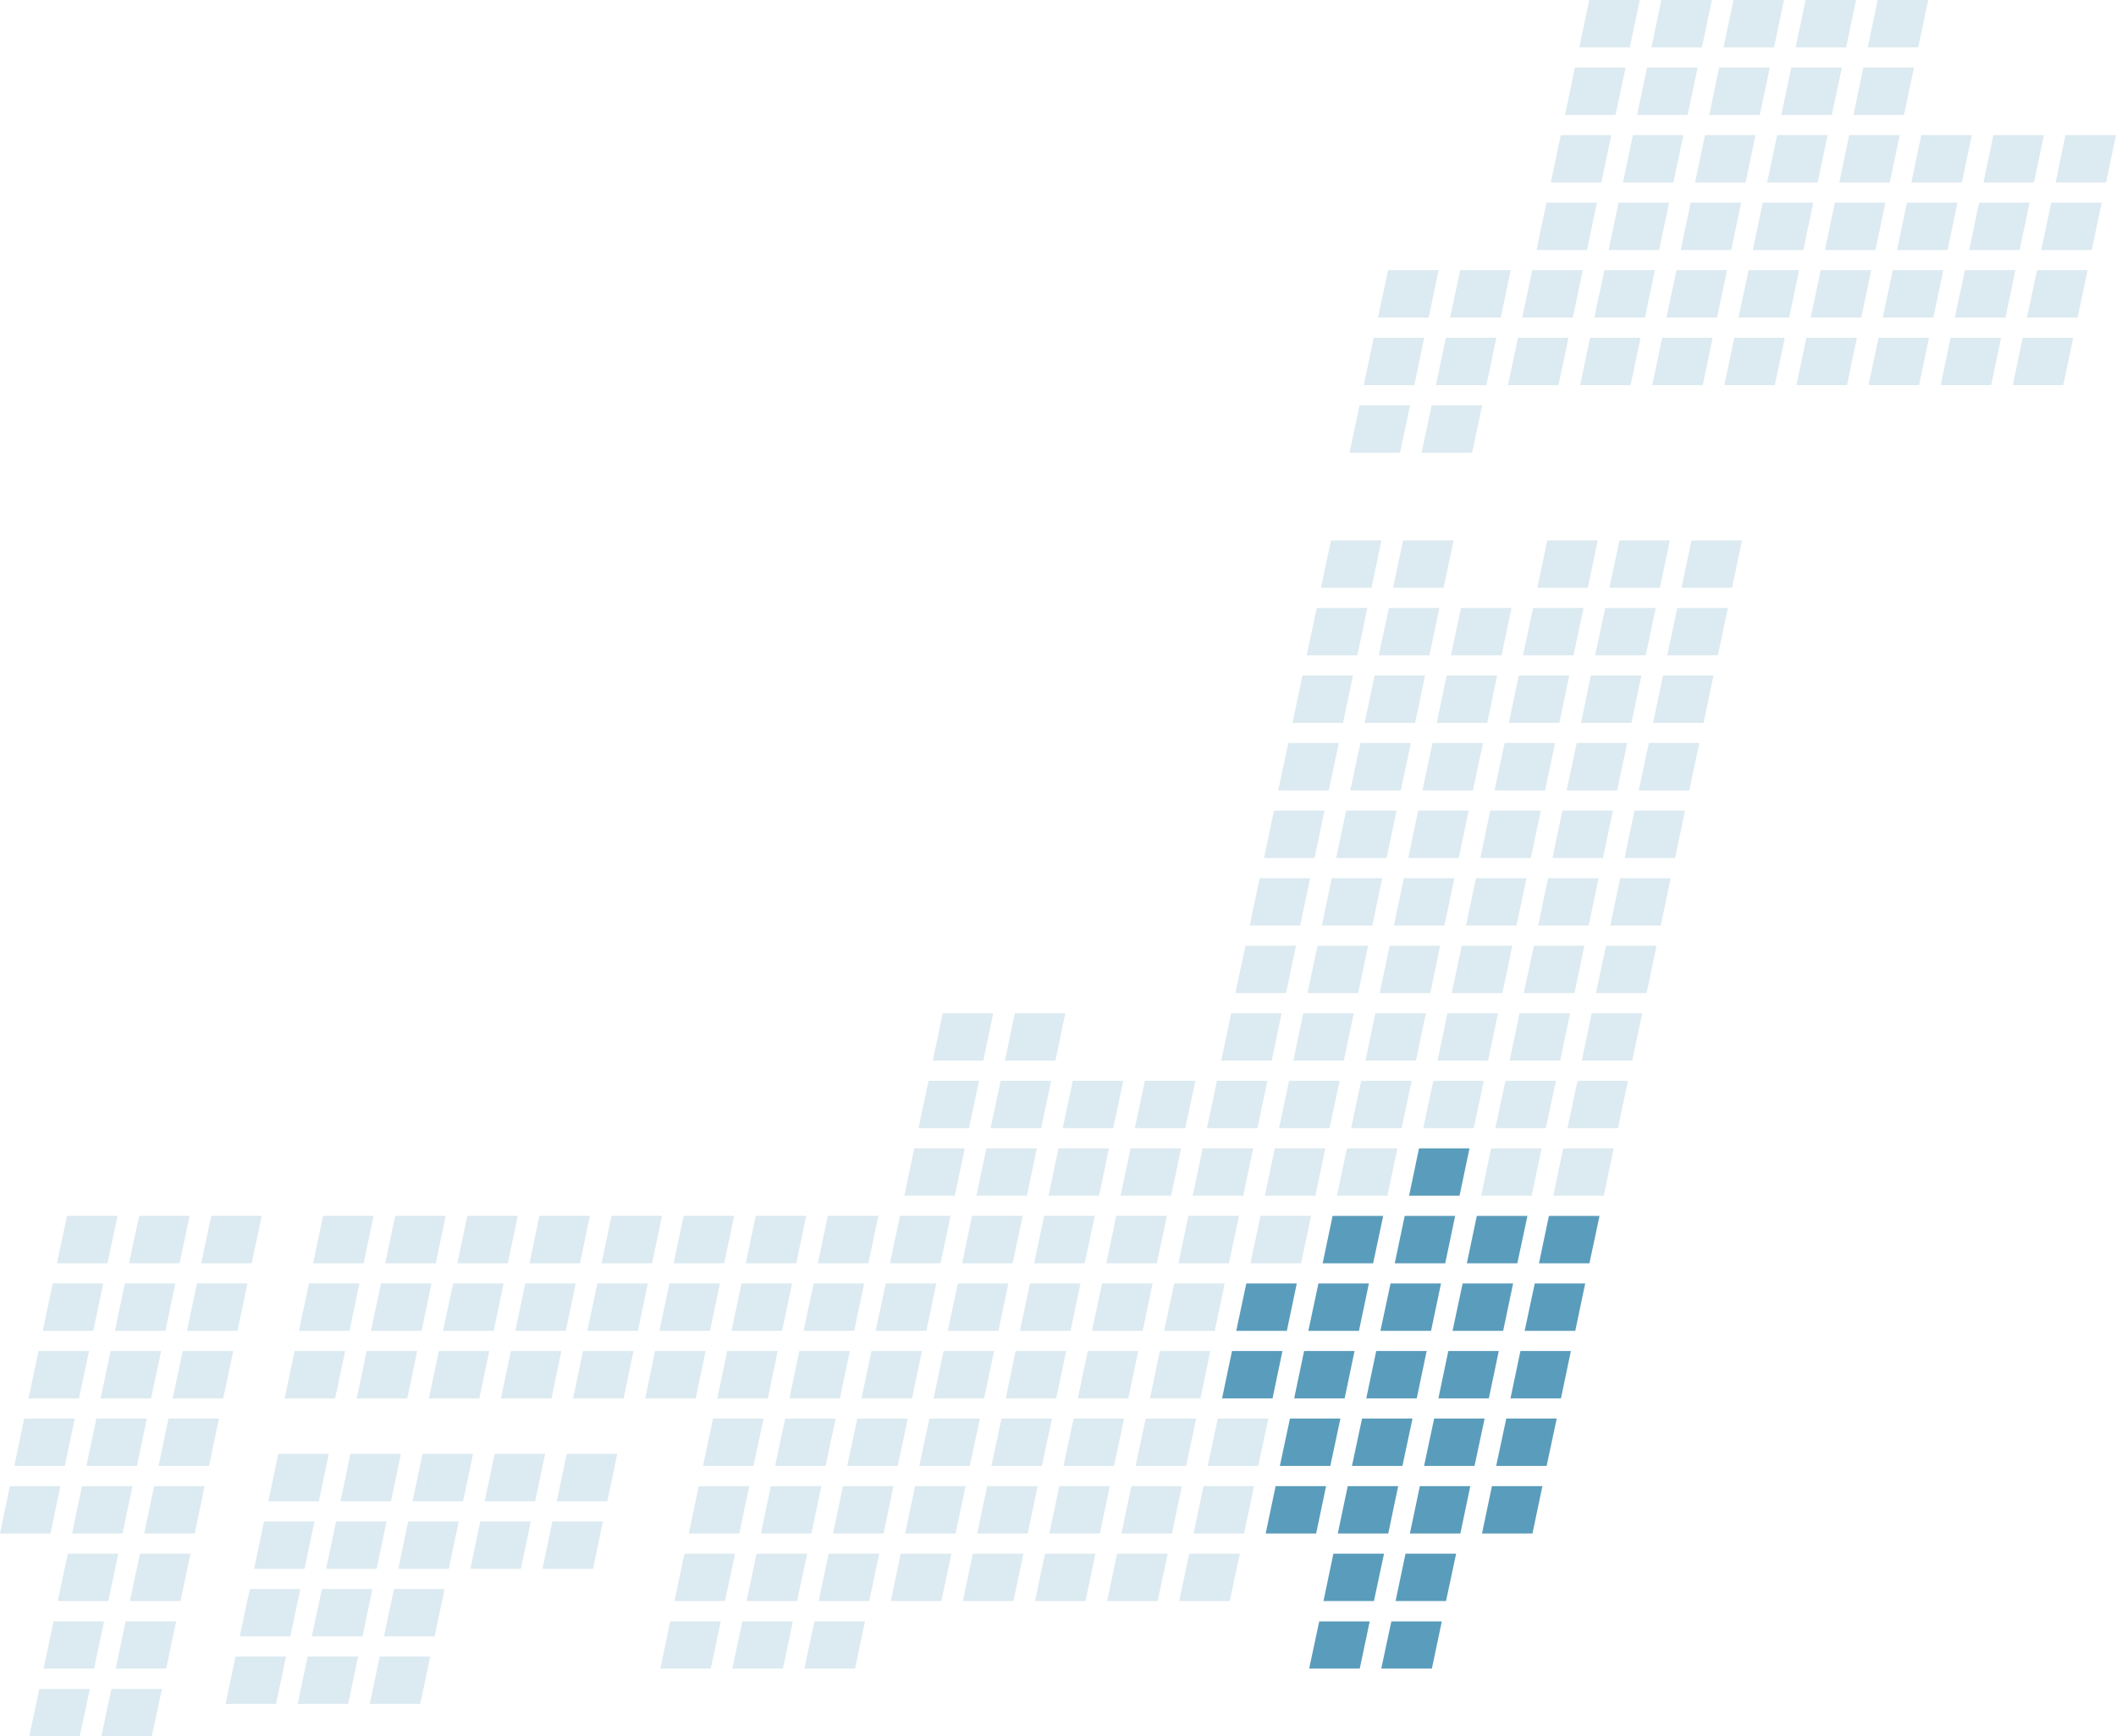<?xml version="1.0" encoding="UTF-8"?><svg id="_レイヤー_2" xmlns="http://www.w3.org/2000/svg" viewBox="0 0 130 106.66"><defs><style>.cls-1{fill:#dceaf1;}.cls-2{fill:#5a9cbb;}</style></defs><g id="_レイヤー_2-2"><polygon class="cls-1" points="22.72 104.68 25.82 104.68 26.43 101.77 23.33 101.77 22.72 104.68"/><polygon class="cls-1" points="18.29 104.68 21.39 104.68 22 101.77 18.9 101.77 18.29 104.68"/><polygon class="cls-1" points="13.86 104.68 16.96 104.68 17.57 101.77 14.47 101.77 13.86 104.68"/><polygon class="cls-1" points="6.23 106.66 9.33 106.66 9.95 103.76 6.85 103.76 6.23 106.66"/><polygon class="cls-1" points="1.8 106.66 4.9 106.66 5.52 103.76 2.42 103.76 1.8 106.66"/><polygon class="cls-1" points="49.42 102.51 52.53 102.51 53.14 99.61 50.04 99.61 49.42 102.51"/><polygon class="cls-1" points="44.99 102.51 48.1 102.51 48.71 99.61 45.61 99.61 44.99 102.51"/><polygon class="cls-1" points="40.57 102.51 43.67 102.51 44.28 99.61 41.18 99.61 40.57 102.51"/><polygon class="cls-1" points="23.59 100.53 26.7 100.53 27.31 97.62 24.21 97.62 23.59 100.53"/><polygon class="cls-1" points="19.16 100.53 22.27 100.53 22.88 97.62 19.78 97.62 19.16 100.53"/><polygon class="cls-1" points="14.73 100.53 17.84 100.53 18.45 97.62 15.35 97.62 14.73 100.53"/><polygon class="cls-1" points="7.11 102.51 10.21 102.51 10.82 99.61 7.72 99.61 7.11 102.51"/><polygon class="cls-1" points="2.68 102.51 5.78 102.51 6.39 99.61 3.29 99.61 2.68 102.51"/><polygon class="cls-1" points="72.45 98.36 75.55 98.36 76.17 95.45 73.06 95.45 72.45 98.36"/><polygon class="cls-1" points="68.02 98.36 71.12 98.36 71.74 95.45 68.63 95.45 68.02 98.36"/><polygon class="cls-1" points="63.59 98.36 66.69 98.36 67.3 95.45 64.2 95.45 63.59 98.36"/><polygon class="cls-1" points="59.16 98.36 62.26 98.36 62.88 95.45 59.77 95.45 59.16 98.36"/><polygon class="cls-1" points="54.73 98.36 57.83 98.36 58.45 95.45 55.34 95.45 54.73 98.36"/><polygon class="cls-1" points="50.3 98.36 53.4 98.36 54.02 95.45 50.91 95.45 50.3 98.36"/><polygon class="cls-1" points="45.87 98.36 48.97 98.36 49.59 95.45 46.48 95.45 45.87 98.36"/><polygon class="cls-1" points="41.44 98.36 44.54 98.36 45.16 95.45 42.05 95.45 41.44 98.36"/><polygon class="cls-1" points="33.33 96.38 36.43 96.38 37.04 93.47 33.94 93.47 33.33 96.38"/><polygon class="cls-1" points="28.9 96.38 32 96.38 32.61 93.47 29.51 93.47 28.9 96.38"/><polygon class="cls-1" points="24.47 96.38 27.57 96.38 28.18 93.47 25.08 93.47 24.47 96.38"/><polygon class="cls-1" points="20.04 96.38 23.14 96.38 23.75 93.47 20.65 93.47 20.04 96.38"/><polygon class="cls-1" points="15.61 96.38 18.71 96.38 19.32 93.47 16.22 93.47 15.61 96.38"/><polygon class="cls-1" points="7.98 98.36 11.09 98.36 11.7 95.45 8.6 95.45 7.98 98.36"/><polygon class="cls-1" points="3.55 98.36 6.65 98.36 7.27 95.45 4.17 95.45 3.55 98.36"/><polygon class="cls-1" points="73.33 94.21 76.43 94.21 77.04 91.3 73.94 91.3 73.33 94.21"/><polygon class="cls-1" points="68.9 94.21 72 94.21 72.61 91.3 69.51 91.3 68.9 94.21"/><polygon class="cls-1" points="64.47 94.21 67.57 94.21 68.18 91.3 65.08 91.3 64.47 94.21"/><polygon class="cls-1" points="60.04 94.21 63.14 94.21 63.75 91.3 60.65 91.3 60.04 94.21"/><polygon class="cls-1" points="55.61 94.21 58.71 94.21 59.32 91.3 56.22 91.3 55.61 94.21"/><polygon class="cls-1" points="51.18 94.21 54.28 94.21 54.89 91.3 51.79 91.3 51.18 94.21"/><polygon class="cls-1" points="46.75 94.21 49.85 94.21 50.46 91.3 47.36 91.3 46.75 94.21"/><polygon class="cls-1" points="42.32 94.21 45.42 94.21 46.03 91.3 42.93 91.3 42.32 94.21"/><polygon class="cls-1" points="34.21 92.23 37.31 92.23 37.92 89.32 34.82 89.32 34.21 92.23"/><polygon class="cls-1" points="29.78 92.23 32.88 92.23 33.49 89.32 30.39 89.32 29.78 92.23"/><polygon class="cls-1" points="25.35 92.23 28.45 92.23 29.06 89.32 25.96 89.32 25.35 92.23"/><polygon class="cls-1" points="20.92 92.23 24.02 92.23 24.63 89.32 21.53 89.32 20.92 92.23"/><polygon class="cls-1" points="16.49 92.23 19.59 92.23 20.2 89.32 17.1 89.32 16.49 92.23"/><polygon class="cls-1" points="8.86 94.21 11.96 94.21 12.57 91.3 9.47 91.3 8.86 94.21"/><polygon class="cls-1" points="4.43 94.21 7.53 94.21 8.14 91.3 5.04 91.3 4.43 94.21"/><polygon class="cls-1" points="0 94.21 3.1 94.21 3.71 91.3 .61 91.3 0 94.21"/><polygon class="cls-1" points="74.2 90.06 77.3 90.06 77.92 87.15 74.82 87.15 74.2 90.06"/><polygon class="cls-1" points="69.77 90.06 72.87 90.06 73.49 87.15 70.39 87.15 69.77 90.06"/><polygon class="cls-1" points="65.34 90.06 68.44 90.06 69.06 87.15 65.96 87.15 65.34 90.06"/><polygon class="cls-1" points="60.91 90.06 64.01 90.06 64.63 87.15 61.53 87.15 60.91 90.06"/><polygon class="cls-1" points="56.48 90.06 59.58 90.06 60.2 87.15 57.1 87.15 56.48 90.06"/><polygon class="cls-1" points="52.05 90.06 55.15 90.06 55.77 87.15 52.67 87.15 52.05 90.06"/><polygon class="cls-1" points="47.62 90.06 50.72 90.06 51.34 87.15 48.24 87.15 47.62 90.06"/><polygon class="cls-1" points="43.19 90.06 46.29 90.06 46.91 87.15 43.81 87.15 43.19 90.06"/><polygon class="cls-1" points="9.74 90.06 12.84 90.06 13.45 87.15 10.35 87.15 9.74 90.06"/><polygon class="cls-1" points="5.31 90.06 8.41 90.06 9.02 87.15 5.92 87.15 5.31 90.06"/><polygon class="cls-1" points=".88 90.06 3.98 90.06 4.59 87.15 1.49 87.15 .88 90.06"/><polygon class="cls-1" points="70.65 85.91 73.75 85.91 74.36 83 71.26 83 70.65 85.91"/><polygon class="cls-1" points="66.22 85.91 69.32 85.91 69.93 83 66.83 83 66.22 85.91"/><polygon class="cls-1" points="61.79 85.91 64.89 85.91 65.5 83 62.4 83 61.79 85.91"/><polygon class="cls-1" points="57.36 85.91 60.46 85.91 61.07 83 57.97 83 57.36 85.91"/><polygon class="cls-1" points="52.93 85.91 56.03 85.91 56.64 83 53.54 83 52.93 85.91"/><polygon class="cls-1" points="48.5 85.91 51.6 85.91 52.21 83 49.11 83 48.5 85.91"/><polygon class="cls-1" points="44.07 85.91 47.17 85.91 47.78 83 44.68 83 44.07 85.91"/><polygon class="cls-1" points="39.64 85.91 42.74 85.91 43.35 83 40.25 83 39.64 85.91"/><polygon class="cls-1" points="35.21 85.91 38.31 85.91 38.92 83 35.82 83 35.21 85.91"/><polygon class="cls-1" points="30.78 85.91 33.88 85.91 34.49 83 31.39 83 30.78 85.91"/><polygon class="cls-1" points="26.35 85.91 29.45 85.91 30.06 83 26.96 83 26.35 85.91"/><polygon class="cls-1" points="21.92 85.91 25.02 85.91 25.63 83 22.53 83 21.92 85.91"/><polygon class="cls-1" points="17.49 85.91 20.59 85.91 21.2 83 18.1 83 17.49 85.91"/><polygon class="cls-1" points="10.61 85.91 13.71 85.91 14.33 83 11.23 83 10.61 85.91"/><polygon class="cls-1" points="6.18 85.91 9.28 85.91 9.9 83 6.8 83 6.18 85.91"/><polygon class="cls-1" points="1.75 85.91 4.85 85.91 5.47 83 2.37 83 1.75 85.91"/><polygon class="cls-1" points="71.52 81.76 74.63 81.76 75.24 78.85 72.14 78.85 71.52 81.76"/><polygon class="cls-1" points="67.09 81.76 70.2 81.76 70.81 78.85 67.71 78.85 67.09 81.76"/><polygon class="cls-1" points="62.66 81.76 65.77 81.76 66.38 78.85 63.28 78.85 62.66 81.76"/><polygon class="cls-1" points="58.23 81.76 61.34 81.76 61.95 78.85 58.85 78.85 58.23 81.76"/><polygon class="cls-1" points="53.8 81.76 56.91 81.76 57.52 78.85 54.42 78.85 53.8 81.76"/><polygon class="cls-1" points="49.37 81.76 52.48 81.76 53.09 78.85 49.99 78.85 49.37 81.76"/><polygon class="cls-1" points="44.94 81.76 48.05 81.76 48.66 78.85 45.56 78.85 44.94 81.76"/><polygon class="cls-1" points="40.51 81.76 43.62 81.76 44.23 78.85 41.13 78.85 40.51 81.76"/><polygon class="cls-1" points="36.08 81.76 39.19 81.76 39.8 78.85 36.7 78.85 36.08 81.76"/><polygon class="cls-1" points="31.66 81.76 34.76 81.76 35.37 78.85 32.27 78.85 31.66 81.76"/><polygon class="cls-1" points="27.22 81.76 30.33 81.76 30.94 78.85 27.84 78.85 27.22 81.76"/><polygon class="cls-1" points="22.79 81.76 25.9 81.76 26.51 78.85 23.41 78.85 22.79 81.76"/><polygon class="cls-1" points="18.37 81.76 21.47 81.76 22.08 78.85 18.98 78.85 18.37 81.76"/><polygon class="cls-1" points="11.49 81.76 14.59 81.76 15.2 78.85 12.1 78.85 11.49 81.76"/><polygon class="cls-1" points="7.06 81.76 10.16 81.76 10.77 78.85 7.67 78.85 7.06 81.76"/><polygon class="cls-1" points="2.63 81.76 5.73 81.76 6.34 78.85 3.24 78.85 2.63 81.76"/><polygon class="cls-1" points="76.83 77.61 79.93 77.61 80.55 74.7 77.44 74.7 76.83 77.61"/><polygon class="cls-1" points="72.4 77.61 75.5 77.61 76.12 74.7 73.01 74.7 72.4 77.61"/><polygon class="cls-1" points="67.97 77.61 71.07 77.61 71.69 74.7 68.58 74.7 67.97 77.61"/><polygon class="cls-1" points="63.54 77.61 66.64 77.61 67.26 74.7 64.15 74.7 63.54 77.61"/><polygon class="cls-1" points="59.11 77.61 62.21 77.61 62.83 74.7 59.72 74.7 59.11 77.61"/><polygon class="cls-1" points="54.68 77.61 57.78 77.61 58.4 74.7 55.29 74.7 54.68 77.61"/><polygon class="cls-1" points="50.25 77.61 53.35 77.61 53.96 74.7 50.86 74.7 50.25 77.61"/><polygon class="cls-1" points="45.82 77.61 48.92 77.61 49.53 74.7 46.43 74.7 45.82 77.61"/><polygon class="cls-1" points="41.39 77.61 44.49 77.61 45.1 74.7 42 74.7 41.39 77.61"/><polygon class="cls-1" points="36.96 77.61 40.06 77.61 40.67 74.7 37.57 74.7 36.96 77.61"/><polygon class="cls-1" points="32.53 77.61 35.63 77.61 36.24 74.7 33.14 74.7 32.53 77.61"/><polygon class="cls-1" points="28.1 77.61 31.2 77.61 31.81 74.7 28.71 74.7 28.1 77.61"/><polygon class="cls-1" points="23.67 77.61 26.77 77.61 27.38 74.7 24.28 74.7 23.67 77.61"/><polygon class="cls-1" points="19.24 77.61 22.34 77.61 22.95 74.7 19.85 74.7 19.24 77.61"/><polygon class="cls-1" points="12.36 77.61 15.46 77.61 16.08 74.7 12.98 74.7 12.36 77.61"/><polygon class="cls-1" points="7.93 77.61 11.03 77.61 11.65 74.7 8.55 74.7 7.93 77.61"/><polygon class="cls-1" points="3.5 77.61 6.6 77.61 7.22 74.7 4.12 74.7 3.5 77.61"/><polygon class="cls-1" points="95.43 73.46 98.53 73.46 99.14 70.55 96.04 70.55 95.43 73.46"/><polygon class="cls-1" points="91 73.46 94.1 73.46 94.71 70.55 91.61 70.55 91 73.46"/><polygon class="cls-2" points="84.86 102.51 87.97 102.51 88.58 99.61 85.48 99.61 84.86 102.51"/><polygon class="cls-2" points="80.43 102.51 83.54 102.51 84.15 99.61 81.05 99.61 80.43 102.51"/><polygon class="cls-2" points="85.74 98.36 88.84 98.36 89.46 95.45 86.35 95.45 85.74 98.36"/><polygon class="cls-2" points="81.31 98.36 84.41 98.36 85.03 95.45 81.92 95.45 81.31 98.36"/><polygon class="cls-2" points="91.05 94.21 94.15 94.21 94.76 91.3 91.66 91.3 91.05 94.21"/><polygon class="cls-2" points="86.62 94.21 89.72 94.21 90.33 91.3 87.23 91.3 86.62 94.21"/><polygon class="cls-2" points="82.19 94.21 85.29 94.21 85.9 91.3 82.8 91.3 82.19 94.21"/><polygon class="cls-2" points="77.76 94.21 80.86 94.21 81.47 91.3 78.37 91.3 77.76 94.21"/><polygon class="cls-2" points="91.92 90.06 95.02 90.06 95.64 87.15 92.54 87.15 91.92 90.06"/><polygon class="cls-2" points="87.49 90.06 90.59 90.06 91.21 87.15 88.11 87.15 87.49 90.06"/><polygon class="cls-2" points="83.06 90.06 86.16 90.06 86.78 87.15 83.68 87.15 83.06 90.06"/><polygon class="cls-2" points="78.63 90.06 81.73 90.06 82.35 87.15 79.25 87.15 78.63 90.06"/><polygon class="cls-2" points="92.8 85.91 95.9 85.91 96.51 83 93.41 83 92.8 85.91"/><polygon class="cls-2" points="88.37 85.91 91.47 85.91 92.08 83 88.98 83 88.37 85.91"/><polygon class="cls-2" points="83.94 85.91 87.04 85.91 87.65 83 84.55 83 83.94 85.91"/><polygon class="cls-2" points="79.51 85.91 82.61 85.91 83.22 83 80.12 83 79.51 85.91"/><polygon class="cls-2" points="75.08 85.91 78.18 85.91 78.79 83 75.69 83 75.08 85.91"/><polygon class="cls-2" points="93.67 81.76 96.78 81.76 97.39 78.85 94.29 78.85 93.67 81.76"/><polygon class="cls-2" points="89.24 81.76 92.35 81.76 92.96 78.85 89.86 78.85 89.24 81.76"/><polygon class="cls-2" points="84.81 81.76 87.92 81.76 88.53 78.85 85.43 78.85 84.81 81.76"/><polygon class="cls-2" points="80.38 81.76 83.49 81.76 84.1 78.85 81 78.85 80.38 81.76"/><polygon class="cls-2" points="75.95 81.76 79.06 81.76 79.67 78.85 76.57 78.85 75.95 81.76"/><polygon class="cls-2" points="94.55 77.61 97.65 77.61 98.27 74.7 95.16 74.7 94.55 77.61"/><polygon class="cls-2" points="90.12 77.61 93.22 77.61 93.84 74.7 90.73 74.7 90.12 77.61"/><polygon class="cls-2" points="85.69 77.61 88.79 77.61 89.4 74.7 86.3 74.7 85.69 77.61"/><polygon class="cls-2" points="81.26 77.61 84.36 77.61 84.98 74.7 81.87 74.7 81.26 77.61"/><polygon class="cls-2" points="86.57 73.46 89.67 73.46 90.28 70.55 87.18 70.55 86.57 73.46"/><polygon class="cls-1" points="82.14 73.46 85.24 73.46 85.85 70.55 82.75 70.55 82.14 73.46"/><polygon class="cls-1" points="77.71 73.46 80.81 73.46 81.42 70.55 78.32 70.55 77.71 73.46"/><polygon class="cls-1" points="73.28 73.46 76.38 73.46 76.99 70.55 73.89 70.55 73.28 73.46"/><polygon class="cls-1" points="68.85 73.46 71.95 73.46 72.56 70.55 69.46 70.55 68.85 73.46"/><polygon class="cls-1" points="64.42 73.46 67.52 73.46 68.13 70.55 65.03 70.55 64.42 73.46"/><polygon class="cls-1" points="59.99 73.46 63.09 73.46 63.7 70.55 60.6 70.55 59.99 73.46"/><polygon class="cls-1" points="55.56 73.46 58.66 73.46 59.27 70.55 56.17 70.55 55.56 73.46"/><polygon class="cls-1" points="96.3 69.31 99.4 69.31 100.02 66.4 96.92 66.4 96.3 69.31"/><polygon class="cls-1" points="91.87 69.31 94.97 69.31 95.59 66.4 92.49 66.4 91.87 69.31"/><polygon class="cls-1" points="87.44 69.31 90.54 69.31 91.16 66.4 88.06 66.4 87.44 69.31"/><polygon class="cls-1" points="83.01 69.31 86.11 69.31 86.73 66.4 83.63 66.4 83.01 69.31"/><polygon class="cls-1" points="78.58 69.31 81.68 69.31 82.3 66.4 79.2 66.4 78.58 69.31"/><polygon class="cls-1" points="74.15 69.31 77.25 69.31 77.87 66.4 74.77 66.4 74.15 69.31"/><polygon class="cls-1" points="69.72 69.31 72.82 69.31 73.44 66.4 70.34 66.4 69.72 69.31"/><polygon class="cls-1" points="65.29 69.31 68.39 69.31 69.01 66.4 65.91 66.4 65.29 69.31"/><polygon class="cls-1" points="60.86 69.31 63.96 69.31 64.58 66.4 61.48 66.4 60.86 69.31"/><polygon class="cls-1" points="56.43 69.31 59.53 69.31 60.15 66.4 57.05 66.4 56.43 69.31"/><polygon class="cls-1" points="97.18 65.16 100.28 65.16 100.89 62.25 97.79 62.25 97.18 65.16"/><polygon class="cls-1" points="92.75 65.16 95.85 65.16 96.46 62.25 93.36 62.25 92.75 65.16"/><polygon class="cls-1" points="88.32 65.16 91.42 65.16 92.03 62.25 88.93 62.25 88.32 65.16"/><polygon class="cls-1" points="83.89 65.16 86.99 65.16 87.6 62.25 84.5 62.25 83.89 65.16"/><polygon class="cls-1" points="79.46 65.16 82.56 65.16 83.17 62.25 80.07 62.25 79.46 65.16"/><polygon class="cls-1" points="75.03 65.16 78.13 65.16 78.74 62.25 75.64 62.25 75.03 65.16"/><polygon class="cls-1" points="61.74 65.16 64.84 65.16 65.45 62.25 62.35 62.25 61.74 65.16"/><polygon class="cls-1" points="57.31 65.16 60.41 65.16 61.02 62.25 57.92 62.25 57.31 65.16"/><polygon class="cls-1" points="98.05 61.01 101.16 61.01 101.77 58.1 98.67 58.1 98.05 61.01"/><polygon class="cls-1" points="93.62 61.01 96.73 61.01 97.34 58.1 94.24 58.1 93.62 61.01"/><polygon class="cls-1" points="89.19 61.01 92.3 61.01 92.91 58.1 89.81 58.1 89.19 61.01"/><polygon class="cls-1" points="84.76 61.01 87.87 61.01 88.48 58.1 85.38 58.1 84.76 61.01"/><polygon class="cls-1" points="80.33 61.01 83.44 61.01 84.05 58.1 80.95 58.1 80.33 61.01"/><polygon class="cls-1" points="75.9 61.01 79.01 61.01 79.62 58.1 76.52 58.1 75.9 61.01"/><polygon class="cls-1" points="98.93 56.86 102.03 56.86 102.64 53.95 99.54 53.95 98.93 56.86"/><polygon class="cls-1" points="94.5 56.86 97.6 56.86 98.21 53.95 95.11 53.95 94.5 56.86"/><polygon class="cls-1" points="90.07 56.86 93.17 56.86 93.78 53.95 90.68 53.95 90.07 56.86"/><polygon class="cls-1" points="85.64 56.86 88.74 56.86 89.35 53.95 86.25 53.95 85.64 56.86"/><polygon class="cls-1" points="81.21 56.86 84.31 56.86 84.92 53.95 81.82 53.95 81.21 56.86"/><polygon class="cls-1" points="76.78 56.86 79.88 56.86 80.49 53.95 77.39 53.95 76.78 56.86"/><polygon class="cls-1" points="99.81 52.71 102.91 52.71 103.52 49.8 100.42 49.8 99.81 52.71"/><polygon class="cls-1" points="95.38 52.71 98.48 52.71 99.09 49.8 95.99 49.8 95.38 52.71"/><polygon class="cls-1" points="90.95 52.71 94.05 52.71 94.66 49.8 91.56 49.8 90.95 52.71"/><polygon class="cls-1" points="86.52 52.71 89.62 52.71 90.23 49.8 87.13 49.8 86.52 52.71"/><polygon class="cls-1" points="82.09 52.71 85.19 52.71 85.8 49.8 82.7 49.8 82.09 52.71"/><polygon class="cls-1" points="77.66 52.71 80.76 52.71 81.37 49.8 78.27 49.8 77.66 52.71"/><polygon class="cls-1" points="100.68 48.56 103.78 48.56 104.4 45.65 101.3 45.65 100.68 48.56"/><polygon class="cls-1" points="96.25 48.56 99.35 48.56 99.97 45.65 96.87 45.65 96.25 48.56"/><polygon class="cls-1" points="91.82 48.56 94.92 48.56 95.54 45.65 92.44 45.65 91.82 48.56"/><polygon class="cls-1" points="87.39 48.56 90.49 48.56 91.11 45.65 88.01 45.65 87.39 48.56"/><polygon class="cls-1" points="82.96 48.56 86.06 48.56 86.68 45.65 83.58 45.65 82.96 48.56"/><polygon class="cls-1" points="78.53 48.56 81.63 48.56 82.25 45.65 79.15 45.65 78.53 48.56"/><polygon class="cls-1" points="101.56 44.41 104.66 44.41 105.27 41.5 102.17 41.5 101.56 44.41"/><polygon class="cls-1" points="97.13 44.41 100.23 44.41 100.84 41.5 97.74 41.5 97.13 44.41"/><polygon class="cls-1" points="92.7 44.41 95.8 44.41 96.41 41.5 93.31 41.5 92.7 44.41"/><polygon class="cls-1" points="88.27 44.41 91.37 44.41 91.98 41.5 88.88 41.5 88.27 44.41"/><polygon class="cls-1" points="83.84 44.41 86.94 44.41 87.55 41.5 84.45 41.5 83.84 44.41"/><polygon class="cls-1" points="79.41 44.41 82.51 44.41 83.12 41.5 80.02 41.5 79.41 44.41"/><polygon class="cls-1" points="102.43 40.26 105.54 40.26 106.15 37.35 103.05 37.35 102.43 40.26"/><polygon class="cls-1" points="98 40.26 101.11 40.26 101.72 37.35 98.62 37.35 98 40.26"/><polygon class="cls-1" points="93.57 40.26 96.67 40.26 97.29 37.35 94.19 37.35 93.57 40.26"/><polygon class="cls-1" points="89.14 40.26 92.25 40.26 92.86 37.35 89.76 37.35 89.14 40.26"/><polygon class="cls-1" points="84.71 40.26 87.82 40.26 88.43 37.35 85.33 37.35 84.71 40.26"/><polygon class="cls-1" points="80.28 40.26 83.39 40.26 84 37.35 80.9 37.35 80.28 40.26"/><polygon class="cls-1" points="103.31 36.11 106.41 36.11 107.02 33.2 103.92 33.2 103.31 36.11"/><polygon class="cls-1" points="98.88 36.11 101.98 36.11 102.59 33.2 99.49 33.2 98.88 36.11"/><polygon class="cls-1" points="94.45 36.11 97.55 36.11 98.16 33.2 95.06 33.2 94.45 36.11"/><polygon class="cls-1" points="85.59 36.11 88.69 36.11 89.3 33.2 86.2 33.2 85.59 36.11"/><polygon class="cls-1" points="81.16 36.11 84.26 36.11 84.87 33.2 81.77 33.2 81.16 36.11"/><polygon class="cls-1" points="87.34 27.81 90.44 27.81 91.06 24.9 87.96 24.9 87.34 27.81"/><polygon class="cls-1" points="82.91 27.81 86.01 27.81 86.63 24.9 83.53 24.9 82.91 27.81"/><polygon class="cls-1" points="123.66 23.66 126.76 23.66 127.37 20.75 124.27 20.75 123.66 23.66"/><polygon class="cls-1" points="119.23 23.66 122.33 23.66 122.94 20.75 119.84 20.75 119.23 23.66"/><polygon class="cls-1" points="114.8 23.66 117.9 23.66 118.51 20.75 115.41 20.75 114.8 23.66"/><polygon class="cls-1" points="110.37 23.66 113.47 23.66 114.08 20.75 110.98 20.75 110.37 23.66"/><polygon class="cls-1" points="105.94 23.66 109.04 23.66 109.65 20.75 106.55 20.75 105.94 23.66"/><polygon class="cls-1" points="101.51 23.66 104.61 23.66 105.22 20.75 102.12 20.75 101.51 23.66"/><polygon class="cls-1" points="97.08 23.66 100.18 23.66 100.79 20.75 97.69 20.75 97.08 23.66"/><polygon class="cls-1" points="92.65 23.66 95.75 23.66 96.36 20.75 93.26 20.75 92.65 23.66"/><polygon class="cls-1" points="88.22 23.66 91.32 23.66 91.93 20.75 88.83 20.75 88.22 23.66"/><polygon class="cls-1" points="83.79 23.66 86.89 23.66 87.5 20.75 84.4 20.75 83.79 23.66"/><polygon class="cls-1" points="124.53 19.51 127.64 19.51 128.25 16.6 125.15 16.6 124.53 19.51"/><polygon class="cls-1" points="120.1 19.51 123.21 19.51 123.82 16.6 120.72 16.6 120.1 19.51"/><polygon class="cls-1" points="115.67 19.51 118.78 19.51 119.39 16.6 116.29 16.6 115.67 19.51"/><polygon class="cls-1" points="111.24 19.51 114.35 19.51 114.96 16.6 111.86 16.6 111.24 19.51"/><polygon class="cls-1" points="106.81 19.51 109.92 19.51 110.53 16.6 107.43 16.6 106.81 19.51"/><polygon class="cls-1" points="102.38 19.51 105.49 19.51 106.1 16.6 103 16.6 102.38 19.51"/><polygon class="cls-1" points="97.95 19.51 101.06 19.51 101.67 16.6 98.57 16.6 97.95 19.51"/><polygon class="cls-1" points="93.52 19.51 96.63 19.51 97.24 16.6 94.14 16.6 93.52 19.51"/><polygon class="cls-1" points="89.09 19.51 92.2 19.51 92.81 16.6 89.71 16.6 89.09 19.51"/><polygon class="cls-1" points="84.66 19.51 87.77 19.51 88.38 16.6 85.28 16.6 84.66 19.51"/><polygon class="cls-1" points="125.41 15.36 128.51 15.36 129.12 12.45 126.02 12.45 125.41 15.36"/><polygon class="cls-1" points="120.98 15.36 124.08 15.36 124.69 12.45 121.59 12.45 120.98 15.36"/><polygon class="cls-1" points="116.55 15.36 119.65 15.36 120.26 12.45 117.16 12.45 116.55 15.36"/><polygon class="cls-1" points="112.12 15.36 115.22 15.36 115.83 12.45 112.73 12.45 112.12 15.36"/><polygon class="cls-1" points="107.69 15.36 110.79 15.36 111.4 12.45 108.3 12.45 107.69 15.36"/><polygon class="cls-1" points="103.26 15.36 106.36 15.36 106.97 12.45 103.87 12.45 103.26 15.36"/><polygon class="cls-1" points="98.83 15.36 101.93 15.36 102.54 12.45 99.44 12.45 98.83 15.36"/><polygon class="cls-1" points="94.4 15.36 97.5 15.36 98.11 12.45 95.01 12.45 94.4 15.36"/><polygon class="cls-1" points="126.29 11.21 129.39 11.21 130 8.3 126.9 8.3 126.29 11.21"/><polygon class="cls-1" points="121.86 11.21 124.96 11.21 125.57 8.3 122.47 8.3 121.86 11.21"/><polygon class="cls-1" points="117.43 11.21 120.53 11.21 121.14 8.3 118.04 8.3 117.43 11.21"/><polygon class="cls-1" points="113 11.21 116.1 11.21 116.71 8.3 113.61 8.3 113 11.21"/><polygon class="cls-1" points="108.57 11.21 111.67 11.21 112.28 8.3 109.18 8.3 108.57 11.21"/><polygon class="cls-1" points="104.14 11.21 107.24 11.21 107.85 8.3 104.75 8.3 104.14 11.21"/><polygon class="cls-1" points="99.71 11.21 102.81 11.21 103.42 8.3 100.32 8.3 99.71 11.21"/><polygon class="cls-1" points="95.28 11.21 98.38 11.21 98.99 8.3 95.89 8.3 95.28 11.21"/><polygon class="cls-1" points="113.87 7.06 116.97 7.06 117.59 4.15 114.48 4.15 113.87 7.06"/><polygon class="cls-1" points="109.44 7.06 112.54 7.06 113.16 4.15 110.05 4.15 109.44 7.06"/><polygon class="cls-1" points="105.01 7.06 108.11 7.06 108.73 4.15 105.62 4.15 105.01 7.06"/><polygon class="cls-1" points="100.58 7.06 103.68 7.06 104.3 4.15 101.19 4.15 100.58 7.06"/><polygon class="cls-1" points="96.15 7.06 99.25 7.06 99.87 4.15 96.76 4.15 96.15 7.06"/><polygon class="cls-1" points="114.75 2.91 117.85 2.91 118.46 0 115.36 0 114.75 2.91"/><polygon class="cls-1" points="110.32 2.91 113.42 2.91 114.03 0 110.93 0 110.32 2.91"/><polygon class="cls-1" points="105.89 2.91 108.99 2.91 109.6 0 106.5 0 105.89 2.91"/><polygon class="cls-1" points="101.46 2.91 104.56 2.91 105.17 0 102.07 0 101.46 2.91"/><polygon class="cls-1" points="97.03 2.91 100.13 2.91 100.74 0 97.64 0 97.03 2.91"/></g></svg>